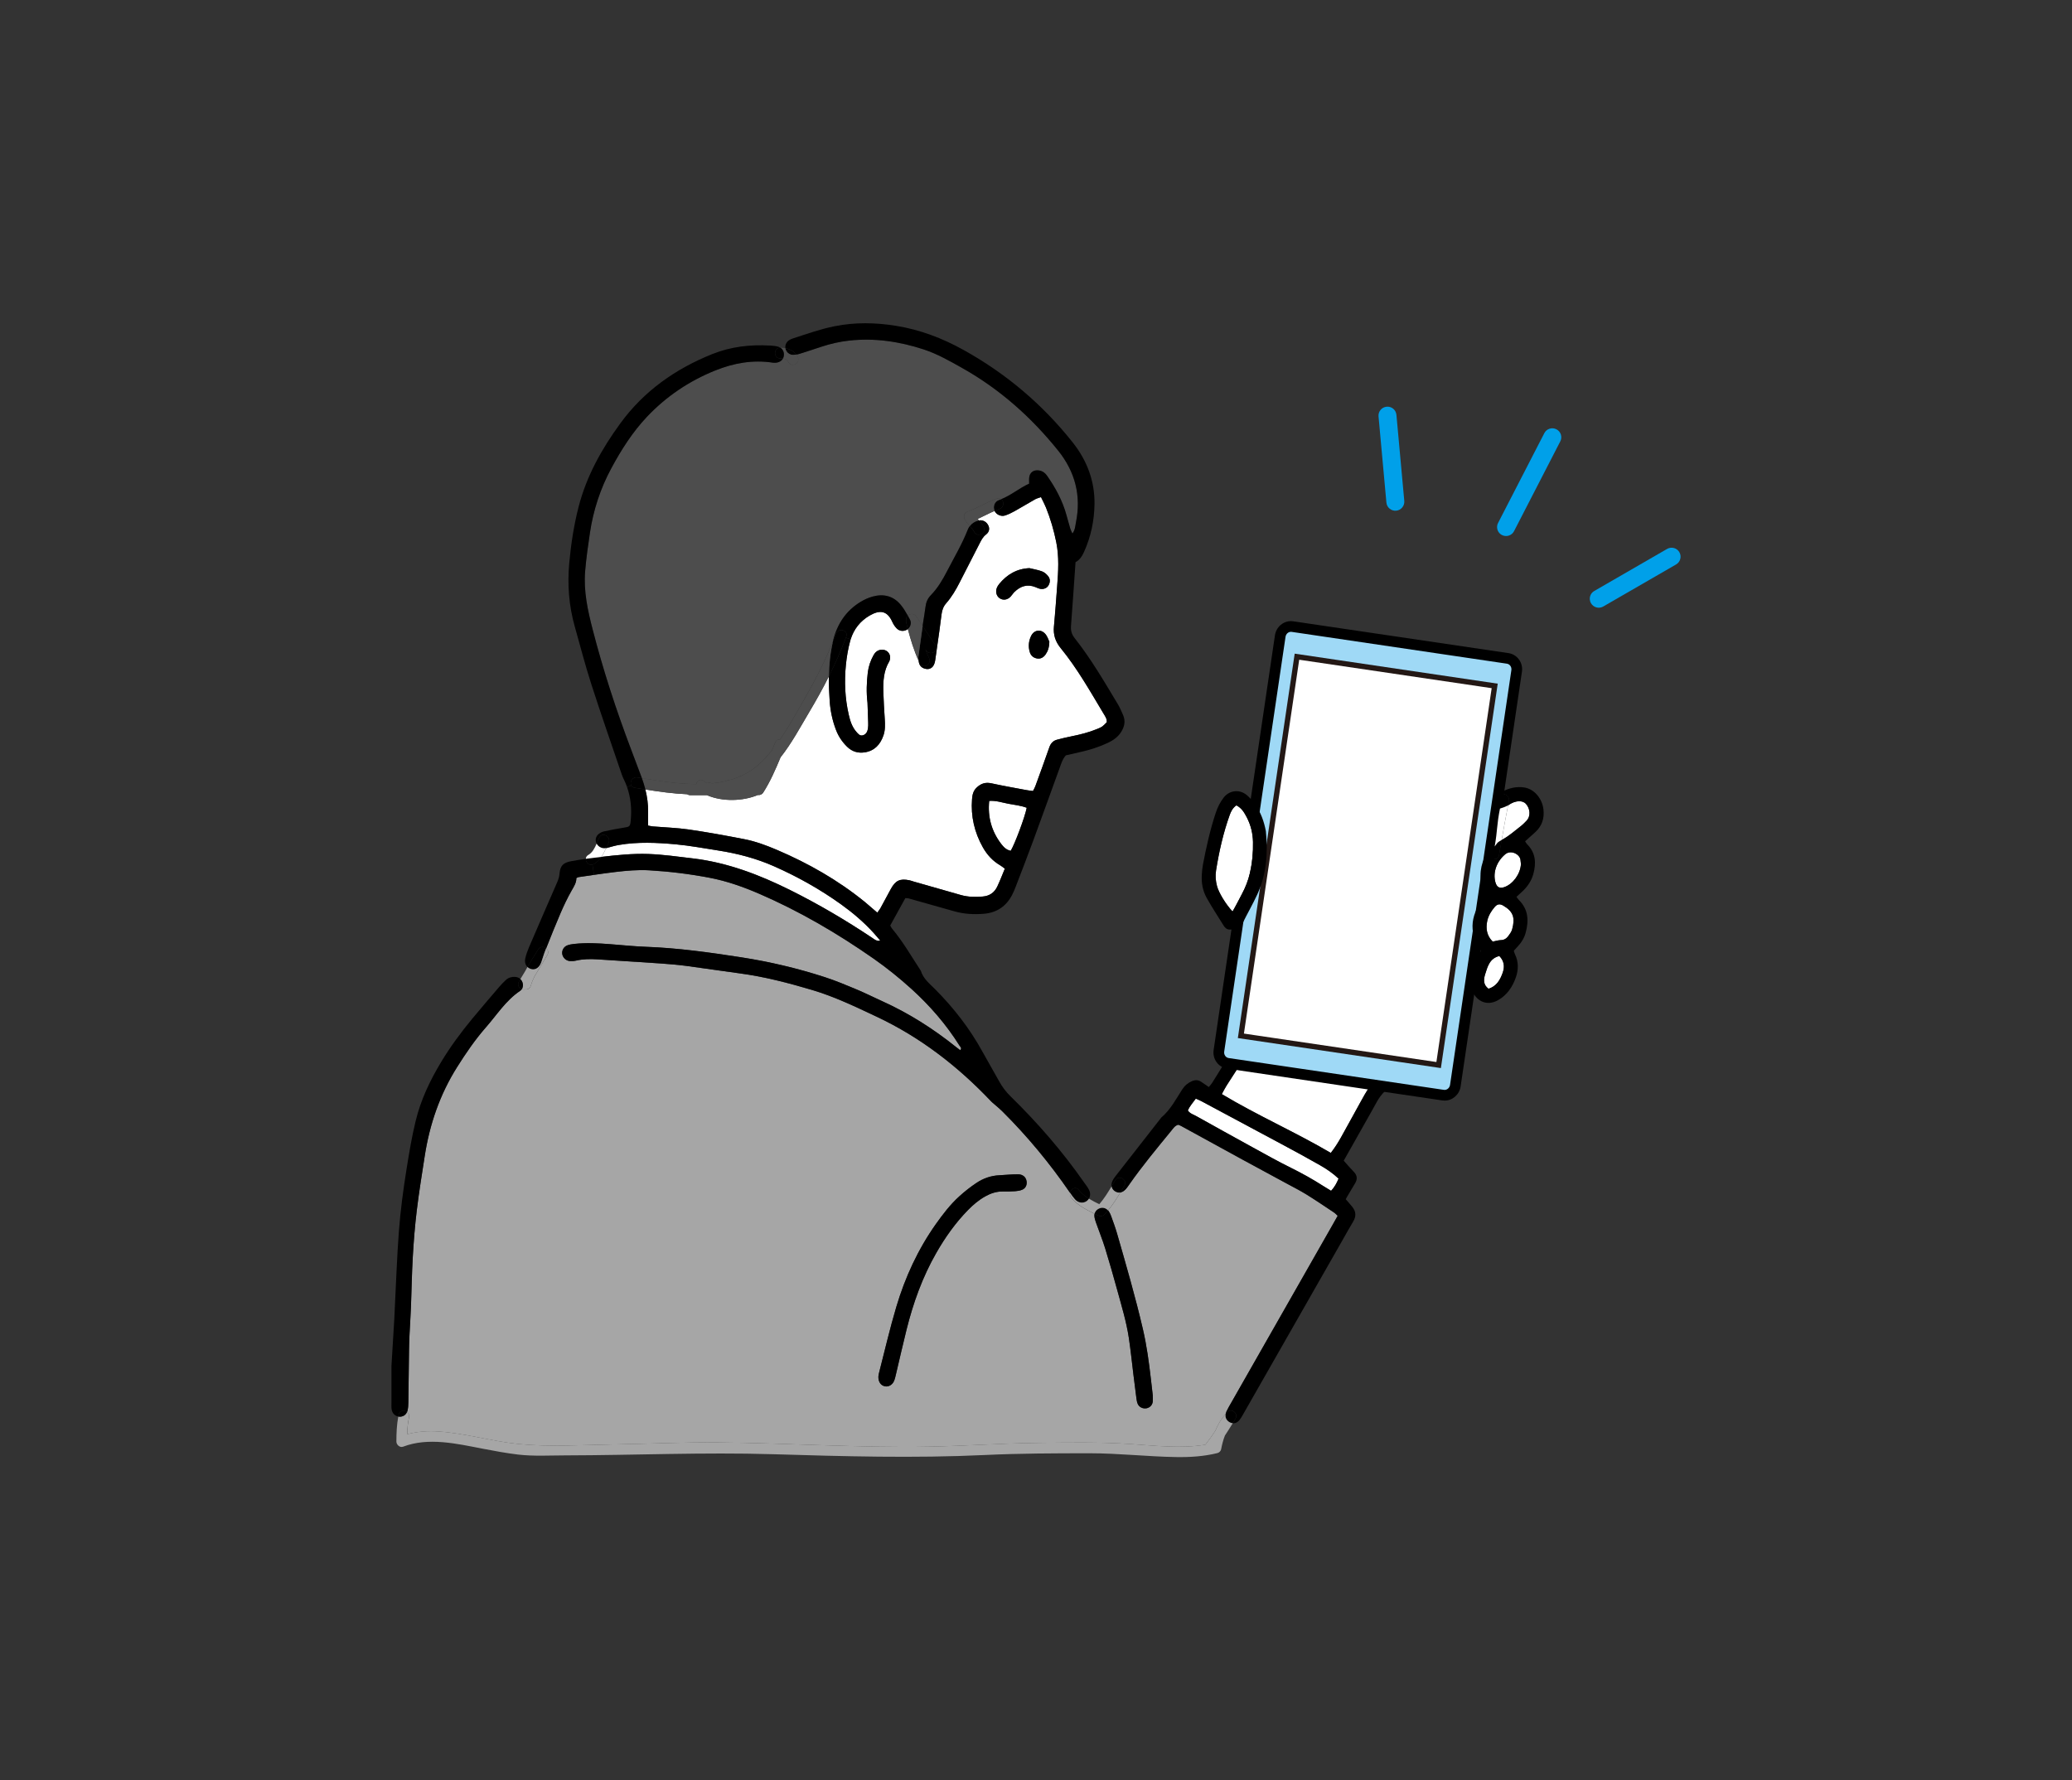 <?xml version="1.0" encoding="UTF-8"?>
<svg id="_レイヤー_2" data-name="レイヤー 2" xmlns="http://www.w3.org/2000/svg" viewBox="0 0 1199.44 1030.78">
  <rect x="0" y="0" width="1199.44" height="1030.78" fill="#333333" stroke="none"/>
  <defs>
    <style>
      .cls-1 {
        fill: #fff;
      }

      .cls-2 {
        fill: none;
      }

      .cls-3 {
        fill: #4d4d4d;
      }

      .cls-4 {
        fill: #231815;
      }

      .cls-5 {
        fill: #00a0e9;
      }

      .cls-6 {
        fill: #9fd9f6;
      }

      .cls-7 {
        fill: #a6a6a6;
      }
    </style>
  </defs>
  <g id="_レイヤー_2-2" data-name="レイヤー 2">
    <g>
      <rect class="cls-2" width="1199.44" height="1030.78"/>
      <g>
        <g>
          <path class="cls-3" d="M408.67,453.06c-.47-.3-.93-.61-1.36-.93-1.94-1.46-3.82-.04-4.31,1.83-10.7-.06-21.64-1.82-31.44-3.44-.1-.28-.21-.56-.31-.84-1.95-5.23-3.93-10.45-5.91-15.69-8.65-22.84-16.22-46.01-22.31-69.66-2.85-11.05-5.28-22.16-4.32-33.64.62-7.42,1.67-14.82,2.77-22.19,1.97-13.18,6.06-25.68,12.41-37.45,5.74-10.64,12.21-20.83,20.5-29.63,11.18-11.86,24.51-20.85,39.67-26.94,10.73-4.31,21.79-6.3,33.35-4.5.82.12,1.7.07,2.51-.09,1.52-.32,2.66-1.16,3.3-2.31,1.29.11,2.33.53,3.18,2.13,1.88,3.51,7.22.38,5.33-3.13-.25-.46-.52-.89-.82-1.29.76-.12,1.5-.31,2.21-.53,4.05-1.25,8.05-2.61,12.07-3.93,5.33-1.76,10.78-3.03,16.34-3.64,14.76-1.62,29.08.51,43.1,5.1,7.94,2.6,15.15,6.74,22.39,10.81,21.74,12.23,40,28.49,55.55,47.86,9.79,12.2,13.39,26.05,10.24,41.51-.43,2.12-.45,4.34-2.04,6.41-.46-1.04-.95-1.91-1.24-2.83-.78-2.59-1.5-5.21-2.21-7.82-2.26-8.29-6.28-15.7-11.16-22.7-1.35-1.94-3.08-3.12-5.47-3.23-2.68-.12-4.56,1.39-4.92,4.08-.15,1.13-.03,2.29-.03,3.63-5.71,2.59-10.42,6.72-16.18,8.99-.65-.51-1.53-.71-2.57-.33-5.77,2.04-10.95,5.39-16.7,7.42-1.91.68-2.87,2.71-1.86,4.54.8,1.47,1.89,2.7,2.97,3.92-.49.64-.88,1.36-1.2,2.16-3.29,8.38-7.89,16.09-12.01,24.06-2.57,4.97-5.41,9.77-9.35,13.82-1.84,1.88-2.81,4.14-3.1,6.79-.35,3.02-.94,6.01-1.37,9.03-.1.67-.19,1.35-.29,2.02-1.24-1.84-2.46-3.7-3.7-5.54-1.27-1.92-3.61-1.68-4.91-.49-1.25-2.24-2.59-4.44-4.21-6.37-4.24-5.02-9.87-6.36-16.11-4.64-2.41.67-4.8,1.74-6.94,3.04-8.57,5.2-13.67,12.99-16,22.6-.05.19-.09.37-.12.56-4.76,11.81-10.7,23.12-17.04,34.16-4.19,7.3-8.54,15.17-13.55,22.42-1.05-.17-2.13.25-2.7,1.58-.67,1.57-1.32,3.14-1.98,4.73-1.98,2.46-4.06,4.8-6.28,6.95-5.37,5.2-11.69,8.42-18.52,10.3-.07,0-.16-.01-.23-.01-.68-.02-1.25.19-1.71.52-2.55.59-5.15,1.01-7.78,1.3-.69-.15-1.37-.3-2.07-.47-.59-.16-1.14-.14-1.61,0Z"/>
          <path class="cls-1" d="M774.86,682.37c-1.04,2.65-2.34,4.94-4.32,7.08-1.56-.95-3.01-1.81-4.42-2.71-6.14-3.93-12.47-7.47-19.01-10.7-7.43-3.66-14.67-7.74-21.93-11.73-10.99-6.02-21.93-12.11-32.87-18.21-1.58-.88-3.46-1.35-4.71-3.19,1.09-2.45,2.88-4.44,4.61-6.84,1.1.5,2.16.89,3.15,1.42,15.97,8.54,31.94,17.06,47.89,25.65,7,3.76,13.99,7.56,20.89,11.5,3.81,2.16,7.45,4.64,10.71,7.73Z"/>
          <path class="cls-7" d="M527.59,572.55c10.74,9.75,20.17,20.6,27.87,32.9.42.68,1.56,1.41.36,2.59-.84-.64-1.65-1.24-2.44-1.87-13.15-10.55-27.29-19.53-42.68-26.49-4.94-2.23-9.79-4.68-14.78-6.78-6.09-2.55-12.2-5.11-18.47-7.15-15.81-5.15-31.94-8.93-48.41-11.49-18.27-2.83-36.55-5.39-55.05-6.07-6.95-.26-13.88-.99-20.81-1.53-6.94-.53-13.88-.89-20.82-.14-1.34.14-2.71.35-3.95.83-2.07.79-3.2,2.86-2.97,4.84.27,2.19,2.12,4.06,4.4,4.24,1.16.1,2.4.04,3.53-.24,4.19-.98,8.41-1,12.66-.73,12.19.79,24.37,1.53,36.55,2.38,4.91.35,9.82.76,14.69,1.4,10.26,1.35,20.46,2.96,30.72,4.3,14.33,1.89,28.26,5.53,42.07,9.63,13.04,3.86,25.26,9.76,37.53,15.54,25.35,11.94,47.04,28.79,66.22,49.04.46.48,1.01.89,1.51,1.34,1.65,1.46,3.38,2.83,4.92,4.38,14.47,14.4,27.44,30.06,39.01,46.89.06.09.12.17.17.26-.19.88-.04,1.83.63,2.7,3.36,4.34,8.66,7,13.58,9.44-.1.38-.14.78-.11,1.19.05,1.31.48,2.64.93,3.9,1.73,4.94,3.72,9.8,5.27,14.8,2.5,8.08,4.81,16.22,7.05,24.37,2.5,9.13,5.28,18.21,6.69,27.6,1.08,7.19,1.81,14.43,2.7,21.65.56,4.53,1.11,9.07,1.72,13.6.14,1,.32,2.03.72,2.94.83,1.91,2.96,2.91,5.05,2.55,1.89-.33,3.36-1.77,3.64-3.74.14-.99.02-2.02.02-3.75-.31-2.65-.69-6.01-1.08-9.38-1.13-9.75-2.43-19.46-4.66-29.05-4.33-18.62-9.67-36.97-14.96-55.34-.98-3.4-2.24-6.73-3.43-10.08-.35-.94-.77-1.89-1.35-2.71-.12-.19-.26-.35-.41-.5,2.7-3.25,4.95-6.77,7.13-10.39,1.14-.22,2.28-.93,3.29-2.1.67-.77,1.23-1.62,1.82-2.46,7.58-10.84,16.05-21.01,24.42-31.25,1.05-1.29,1.94-2.81,3.95-3.4.44.18,1.08.4,1.65.7,11.89,6.51,23.77,13.05,35.67,19.55,8.47,4.63,16.99,9.18,25.47,13.79,3.87,2.1,7.81,4.08,11.54,6.4,5.33,3.3,10.53,6.83,15.75,10.31.79.52,1.43,1.26,2.23,1.98-1.05,1.86-1.95,3.48-2.87,5.1-19.63,34.45-39.27,68.91-58.89,103.36-.93,1.62-1.89,3.23-2.65,4.92-.18.42-.32.84-.41,1.24-2.62,3.02-4.54,6.28-5.99,9.82-1.76,2.65-3.57,5.27-5.54,7.78-.06.1-.11.18-.17.28-14.12,2.35-28.97.59-43.09-.36-18.42-1.25-36.9-.9-55.35-.65-20.39.27-40.7,1.73-61.08,2.14-20.46.41-40.95-.15-61.41-.8-20.47-.66-40.94-1.44-61.42-1.63-19.91-.2-39.76.82-59.65,1.13-18.45.28-37.57,1.61-55.94-.26-15.39-1.57-30.3-6.12-45.77-7.19-6.16-.43-12.43-.05-18.4,1.57.1-3.27.36-6.51,1.06-9.77.3-1.39-.26-2.47-1.14-3.14.12-.3.22-.63.31-.98.33-1.46.41-3.02.43-4.53.16-10.18.25-20.36.4-30.53.05-3.06.15-6.11.3-9.16.25-5.26.61-10.49.82-15.75.37-9.66.49-19.34,1.06-28.99.52-8.97,1.23-17.94,2.31-26.86,1.26-10.43,2.97-20.8,4.56-31.19,2.85-18.47,8.77-35.81,18.79-51.7,5.07-8.05,10.43-15.9,16.7-23.05,6.35-7.22,11.53-15.55,19.74-21.06.41-.27.74-.61.99-.99.58.22,1.22.29,1.84.15,1.39.22,2.89-.38,3.39-2.14.52-1.84,1.27-3.64,2.14-5.39,2.47-4.14,4.96-8.28,7.45-12.42.92-1.52.37-2.98-.71-3.83,2.68-6.77,5.38-13.53,8.25-20.2,1.94-4.5,4.06-8.97,6.48-13.24,1.35-2.35,2.8-4.55,2.75-7.2.56-.27.84-.52,1.15-.56,3.01-.43,6.01-.88,9.03-1.31,4.21-.62,8.41-1.2,12.63-1.7,6.4-.74,12.83-1.32,19.29-.95,11.86.69,23.64,2.13,35.31,4.38,9.69,1.87,18.97,5.15,28.01,9.03,23.6,10.17,45.66,23.09,66.71,37.78,7.65,5.36,14.91,11.21,21.82,17.48ZM591.58,688.87c2.08-.82,3.01-2.71,2.7-4.94-.33-2.39-2.18-4.07-5.05-4.06-3.56,0-7.11.38-10.67.56-4.89.22-9.36,1.78-13.35,4.47-3.5,2.35-6.87,4.98-9.98,7.83-5.16,4.7-9.4,10.23-13.42,15.91-10.4,14.67-17.83,30.83-22.94,47.98-3.77,12.64-6.73,25.55-10.03,38.34-.21.82-.28,1.67-.35,2.09-.05,3.13,1.48,5.16,3.9,5.6,2.04.38,4.28-.93,5.2-3.2.51-1.25.79-2.6,1.1-3.91,2.04-8.57,3.97-17.17,6.1-25.72,3.87-15.53,9.23-30.48,17.21-44.41,5.16-9.02,11.12-17.44,18.41-24.88,2.98-3.04,6.21-5.78,9.95-7.87,3.15-1.77,6.48-2.88,10.16-2.83,2.38.02,4.76,0,7.13-.16,1.32-.09,2.71-.31,3.95-.79Z"/>
          <path class="cls-1" d="M391.2,488.84c8.25.76,16.44,2.31,24.64,3.58,11.1,1.73,21.88,4.55,32.19,9.11,13.69,6.05,26.68,13.34,38.85,22.06,6.78,4.85,13.09,10.24,18.72,16.4,1.36,1.5,2.65,3.06,3.96,4.59-2.21.47-3.41-.76-4.75-1.65-15.25-10.17-31.01-19.46-47.44-27.63-17.85-8.87-36.29-15.93-56.28-18.31-8.59-1.01-17.13-2.25-25.79-2.56-9.13-.31-18.15.62-27.17,1.68,1.09-1.57,1.94-3.33,2.76-5.08.15-.02.3-.06.45-.1,2.29-.62,4.58-1.32,6.9-1.72,10.96-1.88,22-1.37,32.97-.37Z"/>
          <path class="cls-1" d="M797.14,551.66c18.38,7.41,45.22,27.17,36.45,47.14-1.76-.69-4.37.22-4.62,2.73-.23,2.38-1.31,5.25-2.81,7.09-.26.32-.46.67-.58,1-.02,0-.04.01-.06.01-1.3.35-2.55.92-3.75,1.52-4.85,2.44-9.67,4.9-14.49,7.4-11.84,6.15-12.95,7.26-19.47,19.06-3.85,6.97-7.66,13.96-11.54,20.91-1.72,3.07-3.6,6.04-5.9,8.99-20.69-12.15-42.45-21.65-63.09-34.05.95-1.73,1.76-3.38,2.73-4.91,4.47-7,8.98-13.98,13.52-20.93.93-1.42,1.89-2.77,1.98-4.58.41-8.29.88-16.59,1.27-24.88.05-1.18-.1-2.39-.4-3.51-.02-.1-.05-.18-.09-.27,1.76,1.04,4.76.19,4.94-2.55,2.25-34.34,43.13-29.34,65.9-20.18Z"/>
          <path class="cls-1" d="M594.35,467.66c-1.03,5.33-6.78,20.73-9.25,24.92-2.49-.43-4.17-2.19-5.57-4.03-5.52-7.29-7.86-15.5-6.9-24.85,3.98-.28,7.5.98,11.06,1.64,3.58.67,7.26,1.05,10.66,2.33Z"/>
          <path class="cls-1" d="M605.22,378.97c1.4-1.95,2.13-4.17,2.24-7.35-.4-.88-.9-2.49-1.79-3.83-2.42-3.71-6.89-3.51-8.8.45-1.42,2.94-1.71,6.15-.74,9.32.63,2.1,2.19,3.39,4.35,3.7,2.02.3,3.6-.69,4.74-2.28ZM610.12,362.59c-.47,4.84.76,8.81,3.9,12.66,9.58,11.72,17,24.9,24.77,37.84.93,1.56,2.09,3.11,1.91,5.06-2.55,2.63-2.7,2.75-5.81,4.01-4.73,1.93-9.65,3.16-14.65,4.16-2.82.57-5.62,1.22-8.4,1.97-2.29.62-3.64,2.18-4.43,4.47-2.6,7.52-5.36,14.98-8.08,22.47-.33.9-.86,1.74-1.36,2.75-1.35-.19-2.52-.3-3.66-.51-6.83-1.29-13.68-2.47-20.46-3.96-3.34-.72-5.86.09-8.34,2.35-2.12,1.92-2.61,4.27-2.81,6.83-.77,9.93,1.39,19.21,6.25,27.87,2.45,4.36,5.74,7.95,10.12,10.49.84.49,1.6,1.14,2.62,1.88-1.51,3.59-2.81,7.06-4.4,10.4-1.65,3.45-4.43,5.41-8.38,5.74-4.27.36-8.47.31-12.61-.85-9.13-2.57-18.25-5.2-27.37-7.81-.82-.23-1.61-.57-2.44-.74-5.51-1.13-8.08.07-10.81,5.05-2.04,3.71-4.01,7.47-6.05,11.18-.46.82-1.09,1.52-1.78,2.49-1.43-1.23-2.57-2.22-3.72-3.19-1.15-1-2.29-2.02-3.48-2.98-15.51-12.61-32.69-22.4-51.03-30.21-6.09-2.6-12.32-4.9-18.82-6.16-10.64-2.08-21.32-4.02-32.04-5.58-6.87-1-13.84-1.2-20.77-1.78-.94-.07-1.88-.33-2.83-.51,0-2.87-.04-5.39.01-7.93.07-4.43-.52-8.73-1.58-12.95,7.93,1.27,16.11,2.4,24.21,2.75.46.33,1.05.54,1.77.54h9.67c8.99,3.91,20.91,3.5,29.49-.11,1.11.17,2.31-.21,3.09-1.42,4.11-6.42,7.1-13.4,10.03-20.41,6.4-8.04,11.51-17.64,16.45-25.94,4.07-6.83,7.96-13.79,11.52-20.92-.07,4.78.14,9.55.47,14.33.41,5.74,1.6,11.39,3.7,16.81,1.44,3.71,3.6,6.9,6.42,9.65,2.86,2.8,6.32,3.84,10.26,3.2,5.65-.92,8.89-4.55,10.7-9.67,1.1-3.11,1.01-6.32.8-9.55-.35-5.25-.66-10.49-.82-15.74-.19-6.14.14-12.21,3.43-17.7.09-.14.14-.31.2-.47,1.21-3.41-1.31-6.62-4.92-6.25-2.04.21-3.44,1.41-4.37,3.11-1.73,3.13-2.91,6.47-3.34,10.06-.68,5.74-.9,11.48-.17,17.55.14,3.58.28,7.47.4,11.37.04,1.18.05,2.39-.14,3.54-.28,1.74-1.03,3.3-2.85,3.88-1.79.56-2.8-.78-3.8-1.92-2.57-2.88-3.67-6.47-4.5-10.11-2.16-9.49-2.57-19.13-1.61-28.79.45-4.53,1.21-9.08,2.39-13.47.11-.41.22-.8.35-1.2,1.84-5.9,5.52-10.64,11-13.82,5.79-3.35,10.17-3.02,13.16,3.75.61,1.36,1.5,2.67,2.54,3.74,1.65,1.68,4.28,1.79,6.06.56.12-.09.24-.17.35-.28,1.66,6.31,3.55,12.48,6.25,18.43v.02c.06.48.15.98.3,1.45.61,1.93,2.19,2.98,4.16,3.25,1.63.23,3.09-.42,3.98-1.73.63-.93.98-2.14,1.15-3.28.31-2.15.62-4.29.93-6.45.98-6.72,1.93-13.45,2.76-20.2.31-2.46,1.06-4.54,2.7-6.4,3.14-3.59,5.54-7.67,7.7-11.9,3.85-7.55,7.74-15.06,11.57-22.6,1-1.95,1.88-3.82,3.76-5.27,2.15-1.65,2.28-3.9.99-5.88-1.14-1.76-3.04-2.62-5.08-2.29-.25-.28-.49-.57-.74-.87,3.3-1.48,6.5-3.23,9.83-4.66.06.16.15.32.24.47,1,1.76,3.56,2.91,5.74,2.21,1.92-.61,3.77-1.51,5.53-2.49,4-2.23,7.9-4.61,11.89-6.87.98-.56,2.13-.8,3.44-1.29,1.06,2.2,2.12,4.13,2.93,6.15,2.6,6.46,4.53,13.14,5.91,19.95,1.7,8.4,1.19,16.89.53,25.35-.61,7.78-1.11,15.56-1.86,23.32ZM606.99,338.85c.99-1.79,1.03-3.7-.25-5.26-.92-1.15-2.18-2.28-3.53-2.77-2.34-.89-4.86-1.27-7.31-1.88-7.43.33-13.05,3.74-17.57,9.25-.53.64-.98,1.4-1.29,2.18-.89,2.24-.22,4.68,1.55,5.94,1.97,1.4,4.56,1.06,6.41-.88.8-.87,1.42-1.92,2.26-2.73,3.45-3.34,7.4-4.66,12.07-2.81.94.38,1.87.84,2.85,1.03,2.02.38,3.92-.47,4.8-2.07Z"/>
          <path d="M829.84,611.56c.26.49.41,1.09.42,1.68-2.64,1.98-5.72-.88-4.68-3.62,1.71-.42,3.5.48,4.26,1.94Z"/>
          <path class="cls-1" d="M797.14,551.66c-22.78-9.17-63.65-14.17-65.9,20.18-.17,2.74-3.18,3.59-4.94,2.55-.23-.76-.64-1.34-1.21-1.74-.04-.25-.05-.52-.04-.8.25-3.74.74-7.57,2.02-11.12,11.38-31.83,54.63-23.53,78.03-12.25,12.96,6.26,27.14,15.69,33.53,29.15,6.17,13.05,2.4,25.86-8.08,35.38-.1.09-.18.16-.28.25-.01-.59-.16-1.19-.42-1.68-.76-1.46-2.55-2.36-4.26-1.94.12-.33.32-.68.58-1,1.5-1.84,2.57-4.71,2.81-7.09.25-2.51,2.86-3.43,4.62-2.73,8.77-19.97-18.06-39.73-36.45-47.14Z"/>
          <path d="M725.09,572.64c.57.41.98.99,1.21,1.74-.61-.36-1.06-.94-1.21-1.74Z"/>
          <path d="M709.53,818.53c.26-.32.54-.64.84-.95,2.42-2.59,6.65.75,4.86,3.75-.53.9-1.08,1.79-1.62,2.68-.63-.04-1.26-.25-1.86-.59-1.86-1.09-2.67-2.83-2.23-4.89Z"/>
          <path d="M650.9,686.47c-.78,1.31-1.55,2.62-2.34,3.92-1.16.24-2.35-.04-3.41-.84-.94-.71-1.5-1.62-1.68-2.67.71-1.17,1.38-2.35,2.09-3.53,2.04-3.43,7.39-.32,5.34,3.12Z"/>
          <path d="M650.9,686.47c2.04-3.44-3.3-6.54-5.34-3.12-.71,1.17-1.38,2.35-2.09,3.53-.21-1.24.12-2.67,1.03-4.16.44-.72.96-1.4,1.48-2.07,8.76-11.22,17.53-22.44,26.3-33.66,5.27-4.48,8.43-10.54,12.06-16.22,1.45-2.26,3.3-3.8,5.69-4.84,1.87-.8,3.63-.75,5.32.4,1.37.94,2.75,1.88,4.4,3.02.79-.98,1.47-1.67,1.98-2.47,4.58-7.32,9.09-14.7,13.72-22,1.11-1.76,1.86-3.5,2.09-5.62.76-6.92,1.45-13.82,1.23-20.8-.05-1.32.07-2.72.43-4,.48-1.76,2.19-2.76,3.92-2.56.77.09,1.44.32,1.97.73.15.8.61,1.39,1.21,1.74.04.09.06.17.09.27.3,1.13.45,2.34.4,3.51-.4,8.29-.87,16.59-1.27,24.88-.09,1.81-1.05,3.15-1.98,4.58-4.54,6.95-9.06,13.93-13.52,20.93-.98,1.53-1.78,3.18-2.73,4.91,20.65,12.4,42.41,21.9,63.09,34.05,2.3-2.96,4.18-5.92,5.9-8.99,3.89-6.95,7.7-13.94,11.54-20.91,6.52-11.8,7.63-12.92,19.47-19.06,4.81-2.5,9.64-4.96,14.49-7.4,1.2-.61,2.45-1.18,3.75-1.52.02,0,.04-.01.06-.01-1.04,2.74,2.04,5.6,4.68,3.62.02,1.11-.38,2.28-1.23,2.99-.88.75-1.97,1.27-3.01,1.81-5.88,3.03-11.74,6.09-17.65,9.02-5.05,2.5-8.83,6.2-11.49,11.12-1.13,2.09-2.3,4.16-3.46,6.22-5.16,9.14-10.32,18.29-15.58,27.61,2.07,2.3,3.9,4.48,5.89,6.52,1.97,2.02,2.1,4.15.76,6.46-1.45,2.5-2.96,4.95-4.43,7.42-.35.58-.64,1.17-1.05,1.92,1.31,1.52,2.66,2.98,3.88,4.53,2.14,2.71,2.19,5.49.38,8.48-2.29,3.76-4.39,7.63-6.58,11.47-18.8,32.97-37.62,65.94-56.44,98.91-.84,1.47-1.62,2.99-2.66,4.33-1.11,1.45-2.55,2.09-3.98,1.95.54-.89,1.09-1.78,1.62-2.68,1.79-2.99-2.44-6.33-4.86-3.75-.3.31-.58.63-.84.95.09-.4.22-.82.41-1.24.76-1.7,1.72-3.3,2.65-4.92,19.62-34.45,39.26-68.91,58.89-103.36.91-1.62,1.82-3.24,2.87-5.1-.79-.72-1.44-1.46-2.23-1.98-5.22-3.48-10.42-7-15.75-10.31-3.74-2.31-7.67-4.29-11.54-6.4-8.49-4.62-17-9.17-25.47-13.79-11.9-6.49-23.78-13.04-35.67-19.55-.57-.31-1.2-.52-1.65-.7-2,.59-2.89,2.11-3.95,3.4-8.38,10.24-16.84,20.41-24.42,31.25-.59.84-1.15,1.69-1.82,2.46-1.01,1.17-2.15,1.88-3.29,2.1.79-1.3,1.56-2.61,2.34-3.92ZM770.54,689.44c1.98-2.14,3.28-4.43,4.32-7.08-3.26-3.09-6.9-5.57-10.71-7.73-6.9-3.95-13.89-7.74-20.89-11.5-15.95-8.59-31.92-17.11-47.89-25.65-.99-.53-2.05-.93-3.15-1.42-1.73,2.4-3.53,4.39-4.61,6.84,1.25,1.84,3.13,2.31,4.71,3.19,10.94,6.1,21.89,12.19,32.87,18.21,7.26,3.98,14.5,8.07,21.93,11.73,6.55,3.23,12.88,6.77,19.01,10.7,1.41.9,2.86,1.76,4.42,2.71Z"/>
          <path d="M639.28,703.19c-1,1.04-2.51,1.1-3.75.48-.62-.31-1.25-.62-1.89-.94.36-1.58,1.62-2.8,3.32-3.29,1.53-.46,3.28.04,4.48,1.35-.69.82-1.41,1.62-2.15,2.4Z"/>
          <path d="M635.53,703.67c1.24.62,2.75.56,3.75-.48.74-.78,1.46-1.58,2.15-2.4.15.15.29.31.41.5.58.82,1,1.77,1.35,2.71,1.19,3.35,2.45,6.68,3.43,10.08,5.28,18.37,10.63,36.72,14.96,55.34,2.24,9.59,3.54,19.3,4.66,29.05.38,3.37.77,6.73,1.08,9.38,0,1.73.11,2.76-.02,3.75-.27,1.97-1.74,3.4-3.64,3.74-2.09.36-4.22-.64-5.05-2.55-.4-.92-.58-1.94-.72-2.94-.61-4.53-1.16-9.07-1.72-13.6-.89-7.22-1.62-14.46-2.7-21.65-1.41-9.39-4.19-18.47-6.69-27.6-2.24-8.15-4.55-16.29-7.05-24.37-1.55-5-3.54-9.86-5.27-14.8-.45-1.26-.88-2.59-.93-3.9-.03-.41.01-.8.11-1.19.64.32,1.27.63,1.89.94Z"/>
          <path d="M629.14,695.34c-2.04,1.52-4.94,1.2-6.85-.94-1.05-1.19-1.95-2.51-2.86-3.81.48-2.28,3.24-3.96,5.01-1.68,1.58,2.05,3.66,3.67,5.91,5.07-.31.52-.72.99-1.21,1.36Z"/>
          <path class="cls-7" d="M633.64,702.73c-4.92-2.44-10.22-5.1-13.58-9.44-.67-.87-.82-1.82-.63-2.7.9,1.3,1.8,2.62,2.86,3.81,1.92,2.14,4.81,2.46,6.85.94.5-.37.9-.84,1.21-1.36,1.93,1.2,4,2.23,6.01,3.22,2.75-3.19,4.96-6.72,7.1-10.32.18,1.05.74,1.97,1.68,2.67,1.06.8,2.25,1.08,3.41.84-2.18,3.62-4.43,7.14-7.13,10.39-1.2-1.31-2.94-1.81-4.48-1.35-1.7.5-2.96,1.71-3.32,3.29Z"/>
          <path d="M607.46,371.62c-.11,3.18-.84,5.39-2.24,7.35-1.14,1.58-2.72,2.57-4.74,2.28-2.16-.31-3.72-1.6-4.35-3.7-.97-3.17-.68-6.37.74-9.32,1.9-3.96,6.37-4.16,8.8-.45.89,1.35,1.4,2.96,1.79,3.83Z"/>
          <path d="M606.75,333.59c1.27,1.56,1.24,3.46.25,5.26-.88,1.6-2.78,2.45-4.8,2.07-.98-.19-1.91-.64-2.85-1.03-4.68-1.86-8.62-.53-12.07,2.81-.84.82-1.46,1.87-2.26,2.73-1.84,1.94-4.44,2.28-6.41.88-1.77-1.26-2.44-3.7-1.55-5.94.31-.78.75-1.53,1.29-2.18,4.52-5.52,10.13-8.92,17.57-9.25,2.45.61,4.97.99,7.31,1.88,1.35.5,2.61,1.62,3.53,2.77Z"/>
          <path d="M594.28,683.94c.31,2.23-.62,4.12-2.7,4.94-1.24.48-2.62.7-3.95.79-2.36.16-4.75.19-7.13.16-3.67-.05-7,1.06-10.16,2.83-3.74,2.09-6.96,4.83-9.95,7.87-7.29,7.43-13.25,15.86-18.41,24.88-7.98,13.93-13.34,28.89-17.21,44.41-2.13,8.55-4.06,17.15-6.1,25.72-.31,1.31-.59,2.66-1.1,3.91-.92,2.28-3.15,3.59-5.2,3.2-2.41-.44-3.95-2.47-3.9-5.6.06-.42.14-1.28.35-2.09,3.3-12.79,6.26-25.7,10.03-38.34,5.11-17.15,12.53-33.3,22.94-47.98,4.02-5.68,8.26-11.21,13.42-15.91,3.12-2.85,6.48-5.48,9.98-7.83,3.98-2.68,8.46-4.24,13.35-4.47,3.55-.17,7.1-.56,10.67-.56,2.87-.01,4.71,1.67,5.05,4.06Z"/>
          <path d="M579.6,288.99c1.67,1.3,1.76,4.68-.93,5.63-.99.35-1.95.73-2.91,1.15-1.06-2.4-.1-5.41,2.55-6.3.43-.15.86-.31,1.29-.48Z"/>
          <path d="M564.04,308.04c-.72-1.3-1.65-2.4-2.6-3.5,1.09-1.5,2.61-2.54,4.58-3.09.22-.06.45-.11.66-.15.99,1.14,1.97,2.28,2.71,3.63,1.93,3.5-3.41,6.62-5.34,3.12Z"/>
          <path class="cls-3" d="M565.93,300.44c.25.3.49.58.74.87-.21.04-.43.09-.66.15-1.97.56-3.49,1.6-4.58,3.09-1.08-1.23-2.16-2.45-2.97-3.92-1.01-1.83-.05-3.86,1.86-4.54,5.75-2.03,10.94-5.38,16.7-7.42,1.04-.37,1.92-.17,2.57.33-.42.17-.85.33-1.29.48-2.65.89-3.61,3.9-2.55,6.3-3.34,1.43-6.53,3.18-9.83,4.66Z"/>
          <path d="M569.38,304.93c-.74-1.35-1.72-2.49-2.71-3.63,2.04-.33,3.95.53,5.08,2.29,1.29,1.98,1.16,4.23-.99,5.88-1.88,1.45-2.76,3.32-3.76,5.27-3.82,7.55-7.72,15.06-11.57,22.6-2.15,4.23-4.55,8.31-7.7,11.9-1.63,1.86-2.39,3.93-2.7,6.4-.83,6.75-1.78,13.49-2.76,20.2l-.28-.04c.17-.67.06-1.44-.46-2.21-2.47-3.72-4.96-7.44-7.44-11.16.1-.67.19-1.35.29-2.02.43-3.02,1.03-6.01,1.37-9.03.3-2.65,1.26-4.91,3.1-6.79,3.95-4.05,6.78-8.85,9.35-13.82,4.12-7.97,8.72-15.69,12.01-24.06.32-.8.71-1.52,1.2-2.16.95,1.1,1.88,2.2,2.6,3.5,1.93,3.5,7.27.38,5.34-3.12Z"/>
          <path d="M541.55,373.59c.52.78.63,1.55.46,2.21-.54,2.2-4.08,3.4-5.8.9-.17-.26-.36-.49-.54-.76.66,1.71,1.37,3.39,2.18,5.06,1.72,3.58-3.61,6.72-5.34,3.12-.25-.51-.48-1.03-.72-1.53v-.02c-.1-.78-.11-1.52-.19-2.08.88-6.28,1.69-12.2,2.52-18.06,2.47,3.72,4.96,7.43,7.44,11.16Z"/>
          <path d="M542.29,375.84c-.31,2.15-.62,4.29-.93,6.45-.17,1.14-.52,2.35-1.15,3.28-.89,1.31-2.35,1.97-3.98,1.73-1.97-.27-3.55-1.32-4.16-3.25-.15-.47-.23-.96-.3-1.45.23.51.47,1.03.72,1.53,1.73,3.6,7.06.46,5.34-3.12-.8-1.67-1.52-3.35-2.18-5.06.19.26.37.5.54.76,1.72,2.5,5.26,1.3,5.8-.9l.28.04Z"/>
          <path class="cls-3" d="M530.41,356.89c1.24,1.84,2.46,3.7,3.7,5.54-.83,5.86-1.64,11.78-2.52,18.06.07.56.09,1.3.19,2.08-2.7-5.95-4.59-12.12-6.25-18.43,1.61-1.31,2.25-3.56,1.16-5.57-.4-.72-.79-1.45-1.19-2.18,1.3-1.19,3.64-1.42,4.91.49Z"/>
          <path d="M526.69,358.57c1.09,2,.45,4.26-1.16,5.57-.26-1-.52-2-.77-3.02-.15-.62-.14-1.19.01-1.68-.51-1.19-.09-2.31.73-3.04.4.73.79,1.46,1.19,2.18Z"/>
          <path d="M492.07,371.4c-1.17,4.39-1.94,8.94-2.39,13.47-.97,9.66-.56,19.3,1.61,28.79.83,3.64,1.93,7.22,4.5,10.11,1,1.14,2,2.47,3.8,1.92,1.82-.58,2.56-2.14,2.85-3.88.19-1.15.17-2.36.14-3.54-.11-3.9-.26-7.79-.4-11.37-.73-6.07-.51-11.81.17-17.55.43-3.59,1.61-6.93,3.34-10.06.93-1.7,2.33-2.9,4.37-3.11,3.61-.37,6.14,2.83,4.92,6.25-.06.16-.11.33-.2.47-3.29,5.49-3.61,11.57-3.43,17.7.16,5.25.47,10.49.82,15.74.21,3.23.3,6.45-.8,9.55-1.81,5.12-5.05,8.76-10.7,9.67-3.93.63-7.4-.41-10.26-3.2-2.82-2.75-4.99-5.94-6.42-9.65-2.1-5.42-3.29-11.07-3.7-16.81-.33-4.78-.54-9.55-.47-14.33,3.66-7.31,6.99-14.77,9.84-22.42l2.76,1.05c-.12.4-.23.79-.35,1.2Z"/>
          <path d="M519.12,363.86c-1.04-1.06-1.93-2.38-2.54-3.74-2.99-6.77-7.37-7.1-13.16-3.75-5.48,3.18-9.16,7.92-11,13.82l-2.76-1.05c.09-.2.16-.41.23-.61,1.4-3.75-4.59-5.34-5.96-1.63-.58,1.57-1.19,3.13-1.81,4.68.04-.19.07-.37.12-.56,2.33-9.61,7.42-17.41,16-22.6,2.14-1.3,4.53-2.38,6.94-3.04,6.24-1.72,11.86-.38,16.11,4.64,1.62,1.93,2.96,4.13,4.21,6.37-.82.73-1.24,1.86-.73,3.04-.15.49-.16,1.06-.01,1.68.25,1.01.51,2.02.77,3.02-.11.11-.22.2-.35.28-1.78,1.24-4.42,1.13-6.06-.56Z"/>
          <path d="M479.83,391.56c.1-6.71.74-13.37,2.3-19.98.62-1.55,1.22-3.1,1.81-4.68,1.37-3.71,7.36-2.12,5.96,1.63-.07.2-.15.41-.23.61-2.85,7.65-6.17,15.11-9.84,22.42Z"/>
          <path d="M459.18,205.49c-1.98.05-3.67-1.24-4.32-2.98-.11-.3-.19-.59-.22-.9,2.5.47,4.71,1.61,6.3,3.69-.58.11-1.17.17-1.76.2Z"/>
          <path class="cls-3" d="M453.79,205.72c.15-1.79-.57-3.43-2-4.38.98,0,1.94.09,2.86.26.04.31.11.61.22.9.64,1.74,2.34,3.03,4.32,2.98.58-.02,1.18-.09,1.76-.2.3.4.57.83.82,1.29,1.89,3.51-3.45,6.64-5.33,3.13-.85-1.6-1.89-2.02-3.18-2.13.3-.56.48-1.18.54-1.86Z"/>
          <path d="M451.67,207.53c-4-.01-4-6.2,0-6.19h.11c1.44.95,2.15,2.59,2,4.38-.06.68-.25,1.3-.54,1.86-.49-.05-1.01-.05-1.57-.05Z"/>
          <path class="cls-3" d="M407.31,452.13c.43.32.89.63,1.36.93.47-.14,1.01-.16,1.61,0,.69.17,1.37.32,2.07.47,2.63-.28,5.23-.71,7.78-1.3.46-.33,1.03-.54,1.71-.52.07,0,.16.01.23.01,6.83-1.88,13.15-5.11,18.52-10.3,2.23-2.15,4.31-4.49,6.28-6.95.66-1.58,1.31-3.16,1.98-4.73.57-1.34,1.65-1.76,2.7-1.58,5.01-7.25,9.35-15.12,13.55-22.42,6.33-11.04,12.27-22.34,17.04-34.16-1.56,6.61-2.2,13.27-2.3,19.98-3.56,7.13-7.45,14.09-11.52,20.92-4.95,8.3-10.06,17.9-16.45,25.94-2.93,7.02-5.93,13.99-10.03,20.41-.78,1.21-1.98,1.6-3.09,1.42-8.59,3.61-20.5,4.02-29.49.11h-9.67c-.72,0-1.31-.21-1.77-.54-8.1-.35-16.28-1.47-24.21-2.75-.56-2.2-1.24-4.39-2.02-6.56,9.8,1.62,20.73,3.38,31.44,3.44.48-1.87,2.36-3.29,4.31-1.83Z"/>
          <path d="M365.39,454.78c-1.01-1.93.66-5.17,3.59-4.68.85.14,1.72.28,2.59.42.78,2.16,1.46,4.35,2.02,6.56-2.1-.33-4.18-.67-6.25-1.01-.98-.16-1.61-.66-1.94-1.29Z"/>
          <path d="M451.67,201.34c-4-.01-4,6.17,0,6.19.56,0,1.08,0,1.57.05-.64,1.15-1.78,1.99-3.3,2.31-.82.16-1.7.21-2.51.09-11.57-1.79-22.63.2-33.35,4.5-15.17,6.1-28.49,15.08-39.67,26.94-8.29,8.8-14.76,18.99-20.5,29.63-6.35,11.76-10.44,24.27-12.41,37.45-1.1,7.37-2.15,14.77-2.77,22.19-.96,11.48,1.47,22.59,4.32,33.64,6.09,23.65,13.66,46.83,22.31,69.66,1.98,5.23,3.96,10.45,5.91,15.69.1.28.21.56.31.84-.87-.14-1.73-.28-2.59-.42-2.93-.5-4.6,2.75-3.59,4.68l-2.41.87c-.51-1.45-1.11-2.88-1.81-4.31-.43-.92-.88-1.84-1.2-2.8-5.94-17.49-12.05-34.91-17.7-52.49-3.54-10.96-6.4-22.13-9.54-33.22-3.41-12.05-4.35-24.35-3.22-36.78,1.01-10.99,2.66-21.87,5.41-32.57,4.59-17.86,13.39-33.6,24.17-48.37,13.71-18.78,31.91-31.57,53.31-40.15,10.76-4.31,21.96-5.54,33.44-4.89,1.51.09,3.07.21,4.52.62.53.15,1,.36,1.41.64h-.1Z"/>
          <path d="M352.28,488.05c-.48.96-.93,1.98-1.4,2.98-1.21.25-2.36.09-3.48-.53-.92-.51-1.61-1.23-2.02-2.04.53-1.24,1.03-2.47,1.55-3.54,1.76-3.57,7.09-.45,5.34,3.13Z"/>
          <path d="M342.36,496.81c1.92-.22,3.85-.46,5.77-.69-1.13,1.68-2.52,3.14-4.38,4.17-.26.15-.52.25-.78.32-2.15.58-3.97-1.46-3.85-3.38,1.09-.15,2.16-.3,3.24-.42Z"/>
          <path d="M581.74,298.46c-2.18.69-4.74-.46-5.74-2.21-.09-.15-.17-.31-.24-.47.95-.42,1.92-.8,2.91-1.15,2.69-.95,2.6-4.33.93-5.63,5.77-2.28,10.47-6.41,16.18-8.99,0-1.34-.12-2.5.03-3.63.36-2.7,2.24-4.21,4.92-4.08,2.39.11,4.12,1.29,5.47,3.23,4.88,7,8.9,14.41,11.16,22.7.72,2.61,1.44,5.23,2.21,7.82.29.93.78,1.79,1.24,2.83,1.6-2.07,1.61-4.29,2.04-6.41,3.14-15.45-.46-29.31-10.24-41.51-15.55-19.37-33.81-35.63-55.55-47.86-7.24-4.07-14.45-8.21-22.39-10.81-14.02-4.59-28.34-6.72-43.1-5.1-5.57.61-11.01,1.88-16.34,3.64-4.02,1.32-8.03,2.68-12.07,3.93-.72.22-1.46.41-2.21.53-1.58-2.08-3.8-3.22-6.3-3.69-.25-1.68.46-3.44,1.97-4.52.68-.48,1.47-.85,2.26-1.1,8.05-2.59,16.02-5.48,24.37-7.13,11.8-2.34,23.57-2.12,35.39-.22,13.91,2.24,26.75,7.11,39.04,13.93,24.67,13.67,45.76,31.51,63.27,53.56,8.25,10.39,12.82,22.34,12.64,35.74-.14,9.58-2.08,18.84-6.04,27.63-1.14,2.54-2.6,4.76-4.94,5.99-.88,12.53-1.7,24.71-2.63,36.88-.21,2.7.36,4.86,2.08,7.04,9.49,12,17.17,25.21,25.03,38.29,1.21,2.03,2.15,4.23,3.08,6.41,1.46,3.41.78,6.61-1.15,9.66-1.88,3.01-4.65,4.9-7.76,6.36-5.09,2.39-10.42,4.07-15.89,5.28-2.81.62-5.6,1.29-8.37,1.93-1.94,2.18-2.7,4.81-3.61,7.34-5.11,14-10.12,28.05-15.27,42.04-3.28,8.91-6.72,17.75-10.12,26.61-.61,1.58-1.26,3.15-2.03,4.65-3.44,6.74-8.92,10.47-16.49,11.08-5.79.47-11.51.16-17.13-1.46-8.78-2.52-17.59-4.99-26.4-7.45-.47-.14-.99-.1-1.86-.17-2.87,5.22-5.79,10.52-8.75,15.87.42.72.68,1.34,1.1,1.84,6.33,7.57,11.22,16.13,16.61,24.36,1.39,4.62,5.07,7.46,8.28,10.68,10.69,10.77,19.95,22.63,27.28,35.96,3.17,5.8,6.57,11.48,9.74,17.28,1.8,3.32,4.02,6.22,6.72,8.86,15.67,15.34,30.01,31.83,42.56,49.86.98,1.38,2.05,2.72,2.8,4.23.88,1.77.78,3.65-.07,5.07-2.25-1.4-4.33-3.02-5.91-5.07-1.77-2.28-4.53-.59-5.01,1.68-.05-.09-.11-.17-.17-.26-11.57-16.83-24.53-32.49-39.01-46.89-1.55-1.55-3.28-2.92-4.92-4.38-.5-.44-1.05-.85-1.51-1.34-19.19-20.25-40.87-37.1-66.22-49.04-12.27-5.78-24.5-11.68-37.53-15.54-13.82-4.1-27.75-7.73-42.07-9.63-10.26-1.35-20.46-2.96-30.72-4.3-4.86-.64-9.77-1.05-14.69-1.4-12.17-.84-24.36-1.58-36.55-2.38-4.24-.27-8.46-.25-12.66.73-1.13.27-2.36.33-3.53.24-2.29-.18-4.13-2.05-4.4-4.24-.23-1.98.9-4.05,2.97-4.84,1.24-.48,2.61-.69,3.95-.83,6.94-.76,13.88-.4,20.82.14,6.93.54,13.86,1.27,20.81,1.53,18.51.68,36.78,3.24,55.05,6.07,16.47,2.56,32.6,6.35,48.41,11.49,6.27,2.04,12.38,4.6,18.47,7.15,5,2.1,9.85,4.55,14.78,6.78,15.39,6.95,29.53,15.94,42.68,26.49.79.63,1.6,1.23,2.44,1.87,1.2-1.17.06-1.9-.36-2.59-7.71-12.3-17.13-23.15-27.87-32.9-6.92-6.27-14.18-12.12-21.82-17.48-21.04-14.7-43.1-27.61-66.71-37.78-9.04-3.88-18.32-7.16-28.01-9.03-11.67-2.25-23.44-3.69-35.31-4.38-6.46-.37-12.89.21-19.29.95-4.22.5-8.42,1.08-12.63,1.7l-.87-5.91c.26-.07.52-.17.78-.32,1.86-1.03,3.25-2.49,4.38-4.17,9.02-1.06,18.04-1.99,27.17-1.68,8.66.31,17.21,1.55,25.79,2.56,19.99,2.38,38.43,9.44,56.28,18.31,16.43,8.17,32.19,17.46,47.44,27.63,1.34.89,2.54,2.11,4.75,1.65-1.31-1.53-2.6-3.09-3.96-4.59-5.63-6.16-11.94-11.55-18.72-16.4-12.16-8.72-25.15-16.01-38.85-22.06-10.31-4.55-21.09-7.37-32.19-9.11-8.2-1.26-16.39-2.82-24.64-3.58-10.97-1-22.01-1.51-32.97.37-2.33.4-4.61,1.1-6.9,1.72-.15.04-.3.07-.45.1.47-1,.92-2.02,1.4-2.98,1.74-3.58-3.59-6.71-5.34-3.13-.52,1.06-1.01,2.3-1.55,3.54-.98-1.81-.66-4.11,1.16-5.6.89-.72,2.04-1.29,3.16-1.52,3.81-.83,7.63-1.56,11.48-2.15,3.29-.51,3.59-.67,3.92-4.07.66-6.72.07-13.22-2.13-19.46l2.41-.87c.33.63.97,1.13,1.94,1.29,2.07.35,4.14.68,6.25,1.01,1.06,4.22,1.66,8.52,1.58,12.95-.05,2.54-.01,5.06-.01,7.93.95.17,1.89.43,2.83.51,6.93.58,13.91.78,20.77,1.78,10.73,1.56,21.4,3.5,32.04,5.58,6.49,1.26,12.73,3.56,18.82,6.16,18.35,7.81,35.52,17.6,51.03,30.21,1.19.96,2.33,1.98,3.48,2.98,1.15.98,2.29,1.97,3.72,3.19.69-.97,1.32-1.67,1.78-2.49,2.04-3.71,4.01-7.47,6.05-11.18,2.73-4.97,5.31-6.17,10.81-5.05.83.17,1.62.51,2.44.74,9.12,2.61,18.24,5.23,27.37,7.81,4.13,1.16,8.34,1.21,12.61.85,3.95-.33,6.73-2.29,8.38-5.74,1.6-3.34,2.9-6.82,4.4-10.4-1.03-.74-1.78-1.39-2.62-1.88-4.38-2.54-7.67-6.14-10.12-10.49-4.86-8.66-7.01-17.94-6.25-27.87.2-2.56.69-4.91,2.81-6.83,2.47-2.26,5-3.07,8.34-2.35,6.78,1.48,13.63,2.67,20.46,3.96,1.14.21,2.31.32,3.66.51.51-1,1.03-1.84,1.36-2.75,2.72-7.49,5.48-14.94,8.08-22.47.79-2.29,2.14-3.85,4.43-4.47,2.78-.74,5.58-1.4,8.4-1.97,5-1,9.92-2.23,14.65-4.16,3.12-1.26,3.27-1.37,5.81-4.01.19-1.95-.98-3.5-1.91-5.06-7.77-12.94-15.19-26.13-24.77-37.84-3.14-3.85-4.37-7.82-3.9-12.66.74-7.76,1.25-15.54,1.86-23.32.66-8.46,1.16-16.95-.53-25.35-1.38-6.82-3.32-13.5-5.91-19.95-.82-2.02-1.87-3.95-2.93-6.15-1.31.48-2.46.73-3.44,1.29-3.98,2.25-7.89,4.64-11.89,6.87-1.76.98-3.61,1.88-5.53,2.49ZM585.1,492.58c2.47-4.18,8.23-19.58,9.25-24.92-3.4-1.27-7.09-1.66-10.66-2.33-3.56-.67-7.08-1.93-11.06-1.64-.95,9.35,1.38,17.57,6.9,24.85,1.4,1.84,3.08,3.6,5.57,4.03Z"/>
          <path class="cls-1" d="M348.12,496.11c-1.92.24-3.85.47-5.77.69-1.08.12-2.15.27-3.24.42.05-.87.49-1.72,1.51-2.28,2.31-1.29,3.64-3.91,4.76-6.5.41.82,1.1,1.53,2.02,2.04,1.11.62,2.26.78,3.48.53-.82,1.76-1.67,3.51-2.76,5.08Z"/>
          <path d="M305.34,559.86c1.94-3.46,4.18-6.8,6.19-10.12,1.14-1.91,3.3-1.78,4.64-.72-.2.48-.38.96-.58,1.45-.88,2.19-1.47,4.5-2.28,6.73-1.09,3.01-3.3,4.49-5.67,3.91-.92-.22-1.7-.65-2.3-1.25Z"/>
          <path d="M306.19,548.52c5.41-12.61,10.89-25.2,16.38-37.78.68-1.56,1.16-3.08,1.31-4.84.38-4.68,2.14-6.48,6.9-7.32,2.77-.5,5.54-.97,8.33-1.35-.12,1.92,1.69,3.96,3.85,3.38l.87,5.91c-3.02.43-6.02.88-9.03,1.31-.31.04-.59.29-1.15.56.05,2.65-1.4,4.85-2.75,7.2-2.42,4.27-4.54,8.73-6.48,13.24-2.87,6.67-5.57,13.43-8.25,20.2-1.34-1.06-3.5-1.19-4.64.72-2,3.32-4.24,6.66-6.19,10.12-1.21-1.17-1.73-2.98-1.25-5.08.49-2.14,1.24-4.24,2.1-6.26Z"/>
          <path class="cls-7" d="M309.42,565.28c-.87,1.76-1.62,3.55-2.14,5.39-.5,1.76-2,2.36-3.39,2.14-.62.14-1.26.07-1.84-.15.8-1.17.88-2.75.33-4.06-.28-.69-.67-1.27-1.14-1.73.99-1.66,1.98-3.29,2.97-4.94.36-.69.73-1.4,1.13-2.08.61.59,1.39,1.03,2.3,1.25,2.36.58,4.58-.9,5.67-3.91.8-2.23,1.4-4.54,2.28-6.73.2-.48.38-.97.58-1.45,1.08.85,1.62,2.31.71,3.83-2.49,4.14-4.97,8.28-7.45,12.42Z"/>
          <path d="M302.38,568.61c.54,1.31.47,2.88-.33,4.06-1.63-.62-2.81-2.44-1.66-4.37.28-.47.57-.95.85-1.42.47.46.85,1.04,1.14,1.73Z"/>
          <path class="cls-7" d="M231.19,820.2c1.97.11,3.64-.89,4.44-2.76.88.67,1.43,1.76,1.14,3.14-.71,3.27-.97,6.51-1.06,9.77,5.96-1.62,12.24-2.01,18.4-1.57,15.48,1.06,30.38,5.62,45.77,7.19,18.37,1.87,37.5.54,55.94.26,19.89-.31,39.75-1.32,59.65-1.13,20.49.2,40.95.98,61.42,1.63,20.46.65,40.95,1.21,61.41.8,20.38-.41,40.69-1.87,61.08-2.14,18.45-.25,36.93-.59,55.35.65,14.12.95,28.97,2.71,43.09.36.06-.1.11-.18.17-.28,1.97-2.51,3.79-5.13,5.54-7.78,1.45-3.54,3.36-6.8,5.99-9.82-.45,2.05.37,3.8,2.23,4.89.59.35,1.23.56,1.86.59-1.47,2.41-2.97,4.79-4.53,7.14-.98,2.52-1.68,5.18-2.2,7.99-.19,1.01-1.19,1.93-2.16,2.16-7.82,1.94-15.94,2.44-23.98,2.3-16.61-.27-33.12-2.19-49.74-2.19-20.27.01-40.54.04-60.79,1-41.02,1.94-81.76.77-122.79-.46-40.07-1.19-80.01.59-120.06.68-9.11.01-18.41.59-27.48-.48-6.9-.82-13.73-2.1-20.56-3.41-14.83-2.86-31.3-6.75-45.95-1.15-1.91.73-3.91-1.11-3.91-2.98.01-4.91.2-9.69,1.11-14.49.2.04.41.06.62.07Z"/>
          <path d="M235.63,817.44c-.8,1.87-2.47,2.87-4.44,2.76-.21-.01-.42-.04-.62-.07.07-.38.15-.78.23-1.18.54-2.52,3.22-2.72,4.83-1.51Z"/>
          <path d="M235.63,817.44c-1.61-1.21-4.28-1.01-4.83,1.51-.09.4-.16.79-.23,1.18-1.94-.36-3.49-1.89-3.85-4.08-.19-1.16-.12-2.36-.12-3.55-.01-6.95,0-13.92,0-21.59.53-8.77,1.11-18.25,1.68-27.72.11-1.87.15-3.74.25-5.59.75-14.73,1.25-29.49,2.34-44.2.92-12.33,2.55-24.62,4.52-36.84,1.48-9.2,2.99-18.37,5.2-27.45,2.98-12.37,8.35-23.6,14.86-34.39,5.27-8.73,11.31-16.92,17.8-24.77,5.2-6.27,10.49-12.46,15.79-18.64,1.21-1.41,2.51-2.77,3.88-4.01,1.45-1.3,3.23-1.83,5.18-1.72,1.32.07,2.38.52,3.15,1.32-.28.47-.57.95-.85,1.42-1.15,1.93.02,3.75,1.66,4.37-.25.38-.58.72-.99.99-8.21,5.5-13.4,13.83-19.74,21.06-6.27,7.15-11.63,14.99-16.7,23.05-10.02,15.88-15.95,33.23-18.79,51.7-1.6,10.39-3.3,20.76-4.56,31.19-1.09,8.92-1.79,17.89-2.31,26.86-.57,9.65-.69,19.32-1.06,28.99-.21,5.26-.57,10.49-.82,15.75-.15,3.04-.25,6.1-.3,9.16-.15,10.17-.23,20.35-.4,30.53-.02,1.51-.1,3.07-.43,4.53-.09.35-.19.68-.31.98Z"/>
        </g>
        <g>
          <g>
            <path class="cls-6" d="M842.46,628.6c-.52,3.51-3.68,5.95-7.06,5.45l-124.61-18.42c-3.38-.5-5.7-3.75-5.18-7.26l35.5-240.14c.52-3.51,3.68-5.95,7.06-5.45l124.61,18.42c3.38.5,5.7,3.75,5.18,7.26l-35.5,240.14Z"/>
            <path d="M836.28,637.21c-.44,0-.89-.03-1.33-.1l-124.61-18.42c-5.06-.75-8.56-5.58-7.79-10.78l35.5-240.14c.69-4.65,4.66-8.16,9.24-8.16.44,0,.89.03,1.33.1l124.61,18.42c2.47.37,4.65,1.7,6.12,3.77,1.45,2.03,2.04,4.52,1.67,7.01l-35.5,240.14c-.69,4.65-4.66,8.16-9.24,8.16ZM747.29,365.8c-1.54,0-2.88,1.24-3.12,2.88l-35.5,240.14c-.27,1.82.89,3.5,2.57,3.75l124.61,18.42c1.68.25,3.28-1.05,3.55-2.85l35.5-240.14c.13-.9-.07-1.8-.59-2.51-.49-.68-1.19-1.12-1.99-1.24l-124.61-18.42c-.14-.02-.29-.03-.43-.03Z"/>
          </g>
          <g>
            <rect class="cls-1" x="680.84" y="440.55" width="221.89" height="115.72" transform="translate(182.94 1208.79) rotate(-81.59)"/>
            <path class="cls-4" d="M834.1,618.38l-117.54-17.38.23-1.53,32.68-221.03,117.54,17.38-.23,1.53-32.68,221.03ZM720.08,598.4l111.42,16.47,32-216.44-111.42-16.47-32,216.44Z"/>
          </g>
          <path class="cls-1" d="M883.45,465.52c2.22,2.54,2.92,6.89.19,9.72-1.06,1.11-2.13,2.2-3.33,3.12-3.47,2.64-6.62,5.58-10.57,7.7-.15.07-.3.16-.43.24,1.16-6.7,2.36-13.38,3.69-20.05.09-.04.16-.09.25-.15,1.86-1.26,3.81-2.16,6.1-2.22,1.62-.04,3.03.39,4.11,1.62Z"/>
          <path class="cls-1" d="M880.16,497.75c.14.99.22,1.99.28,2.51-.28,5.7-4.55,11.51-9.45,13.3-2.84,1.05-4.52.17-5.33-2.75-1.61-5.85.86-12.21,5.71-16.22,3.27-2.72,8.36-.02,8.79,3.17Z"/>
          <path class="cls-1" d="M870.17,524.29c5.88,3.41,7,7.1,5.19,13.75-.38,1.42-1.35,2.73-2.25,3.93-1.03,1.39-2.37,2.29-4.29,2.33-1.48.03-2.95.52-4.73.86-3.36-3.35-4.14-7.48-3.14-12.03.66-3.03,2.26-5.65,4.28-7.99,1.48-1.72,2.89-2.02,4.94-.85Z"/>
          <path class="cls-1" d="M867.94,553.5c2.76,2.85,3.18,6.04,2,9.49-1.46,4.24-3.56,7.97-8.26,9.47-3.25-2.37-2.84-5.56-1.96-8.4,1.39-4.42,2.61-9.24,8.21-10.56Z"/>
          <path class="cls-1" d="M721.75,473.24c2.33,4.42,3.47,9.24,3.59,14.18.14,6.09-.45,12.16-1.82,18.15-.99,4.32-2.62,8.38-4.72,12.29-1.76,3.26-3.35,6.6-5.32,9.86-4.03-4.33-7.99-10.94-8.98-14.71-.79-3-1.05-6-.55-9.06,1.74-10.87,4.13-21.6,7.87-32,.74-2.07,1.65-4.06,3.88-5.67,3.17,1.58,4.65,4.3,6.05,6.97Z"/>
          <path d="M867.18,463.88c.11-.62.24-1.25.37-1.87.79-3.9,6.74-2.21,5.95,1.68-.18.85-.34,1.72-.51,2.57-1.54.91-4.44,2.93-5.81,1.85-.64-.51.27-3.57,0-4.23Z"/>
          <path d="M869.3,486.31c-.52,2.97-1.04,5.93-1.55,8.9-.68,3.92-6.63,2.21-5.95-1.68.06-.33.11-.67.17-1,1.93-2.45,4.38-4.58,7.33-6.22Z"/>
          <path class="cls-1" d="M872.99,466.26c-1.32,6.66-2.52,13.35-3.69,20.05-2.95,1.64-2.12,1.31-4.05,3.76,1.66-9.57,1.15-12.41,3.06-21.93,1.1-.36,3.15-.97,4.68-1.88Z"/>
          <path d="M871.37,494.58c-4.85,4.02-7.32,10.38-5.71,16.22.81,2.92,2.49,3.8,5.33,2.75,4.9-1.79,9.17-7.59,9.45-13.3-.06-.52-.14-1.52-.28-2.51-.43-3.18-5.52-5.88-8.79-3.17ZM867.55,462.01c-.13.62-.25,1.25-.37,1.87-.36-.86-.36-1.81,0-2.78.38-1.03,1.21-2.16,2.14-2.65,4.13-2.14,8.56-3.3,13.24-2.5,5.6.95,10.15,6.32,10.9,12.57.63,5.22-.81,9.72-4.75,13.3-1.88,1.71-3.76,3.39-5.85,5.26.39.6.65,1.2,1.08,1.63,5.09,5,5.43,11.02,3.64,17.42-1.04,3.66-3.06,6.78-5.76,9.44-1.21,1.18-2.47,2.3-3.96,3.68.49.65.9,1.33,1.44,1.86,5.46,5.44,5.76,11.95,3.89,18.88-.8,2.99-2.37,5.59-4.49,7.85-.78.85-1.57,1.71-2.4,2.63.26.76.4,1.41.69,2.01,2.1,4.38,2.08,8.88.52,13.35-1.94,5.57-5.11,10.31-10.41,13.29-6.52,3.64-12.21.25-14.46-4.7-.83-1.81-1.26-3.87-1.45-5.86-.41-4.52.91-8.71,3.01-12.66.95-1.79,2-3.52,3.09-5.39-7.84-11.36-5.69-21.99,2.62-31.84-.85-2.34-1.82-4.35-2.28-6.46-1.58-7.12.04-14.23,4.32-19.68-.05.33-.1.67-.17,1-.68,3.89,5.28,5.6,5.95,1.68.51-2.97,1.02-5.93,1.55-8.9.14-.09.29-.17.43-.24,3.95-2.12,7.1-5.06,10.57-7.7,1.21-.92,2.28-2.02,3.33-3.12,2.73-2.83,2.03-7.19-.19-9.72-1.08-1.23-2.49-1.66-4.11-1.62-2.29.06-4.24.95-6.1,2.22-.09.06-.16.11-.25.15.17-.85.33-1.72.51-2.57.79-3.89-5.16-5.58-5.95-1.68ZM875.36,538.04c1.81-6.64.69-10.34-5.19-13.75-2.05-1.17-3.46-.87-4.94.85-2.02,2.34-3.61,4.97-4.28,7.99-1,4.55-.22,8.68,3.14,12.03,1.78-.35,3.25-.83,4.73-.86,1.92-.04,3.26-.94,4.29-2.33.9-1.21,1.87-2.51,2.25-3.93ZM869.94,562.99c1.18-3.45.76-6.64-2-9.49-5.6,1.32-6.83,6.13-8.21,10.56-.88,2.84-1.3,6.03,1.96,8.4,4.7-1.5,6.8-5.23,8.26-9.47Z"/>
          <path d="M726.57,465.72c3.28,4.64,5.16,9.87,6.21,15.46,1.29,12.63.39,24.99-4.98,36.7-2.62,5.69-5.79,11.11-8.53,16.73-1.7,3.47-4.44,3.67-7.67,3.57-1.43-.05-2.49-1.05-3.23-2.24-3.31-5.31-6.73-10.55-9.81-16-2.36-4.2-3.19-8.87-2.85-13.71.14-1.85.27-3.72.62-5.53,1.93-10.14,4.17-20.21,7.41-30.02,1.07-3.25,2.54-6.24,4.65-8.96,3.1-3.99,8.98-5.14,13.48-1.28,1.78,1.52,3.33,3.38,4.69,5.29ZM725.34,487.42c-.12-4.94-1.26-9.76-3.59-14.18-1.4-2.67-2.88-5.38-6.05-6.97-2.22,1.61-3.14,3.6-3.88,5.67-3.73,10.4-6.13,21.12-7.87,32-.5,3.07-.24,6.07.55,9.06,1,3.77,4.96,10.38,8.98,14.71,1.97-3.26,3.56-6.6,5.32-9.86,2.1-3.9,3.73-7.97,4.72-12.29,1.38-5.98,1.97-12.05,1.82-18.15Z"/>
        </g>
        <g>
          <path class="cls-5" d="M920.3,346.96c-.11-1.9.83-3.79,2.59-4.8l42.17-24.36c2.48-1.43,5.66-.58,7.1,1.9,1.44,2.48.58,5.66-1.9,7.1l-42.17,24.35c-2.48,1.44-5.66.58-7.1-1.9-.42-.72-.64-1.51-.69-2.29Z"/>
          <path class="cls-5" d="M866.64,305.44c-.05-.9.13-1.82.57-2.67l26.77-51.99c1.31-2.55,4.45-3.55,7-2.24,2.55,1.31,3.56,4.45,2.24,7l-26.77,51.99c-1.31,2.55-4.45,3.55-7,2.24-1.7-.87-2.71-2.55-2.81-4.32Z"/>
          <path class="cls-5" d="M797.99,240.94c-.16-2.79,1.91-5.22,4.72-5.47,2.86-.26,5.39,1.84,5.65,4.7l4.55,49.85c.26,2.83-1.84,5.39-4.7,5.65-2.86.26-5.39-1.84-5.65-4.7l-4.55-49.85c0-.06,0-.12-.01-.17Z"/>
        </g>
      </g>
    </g>
  </g>
</svg>
